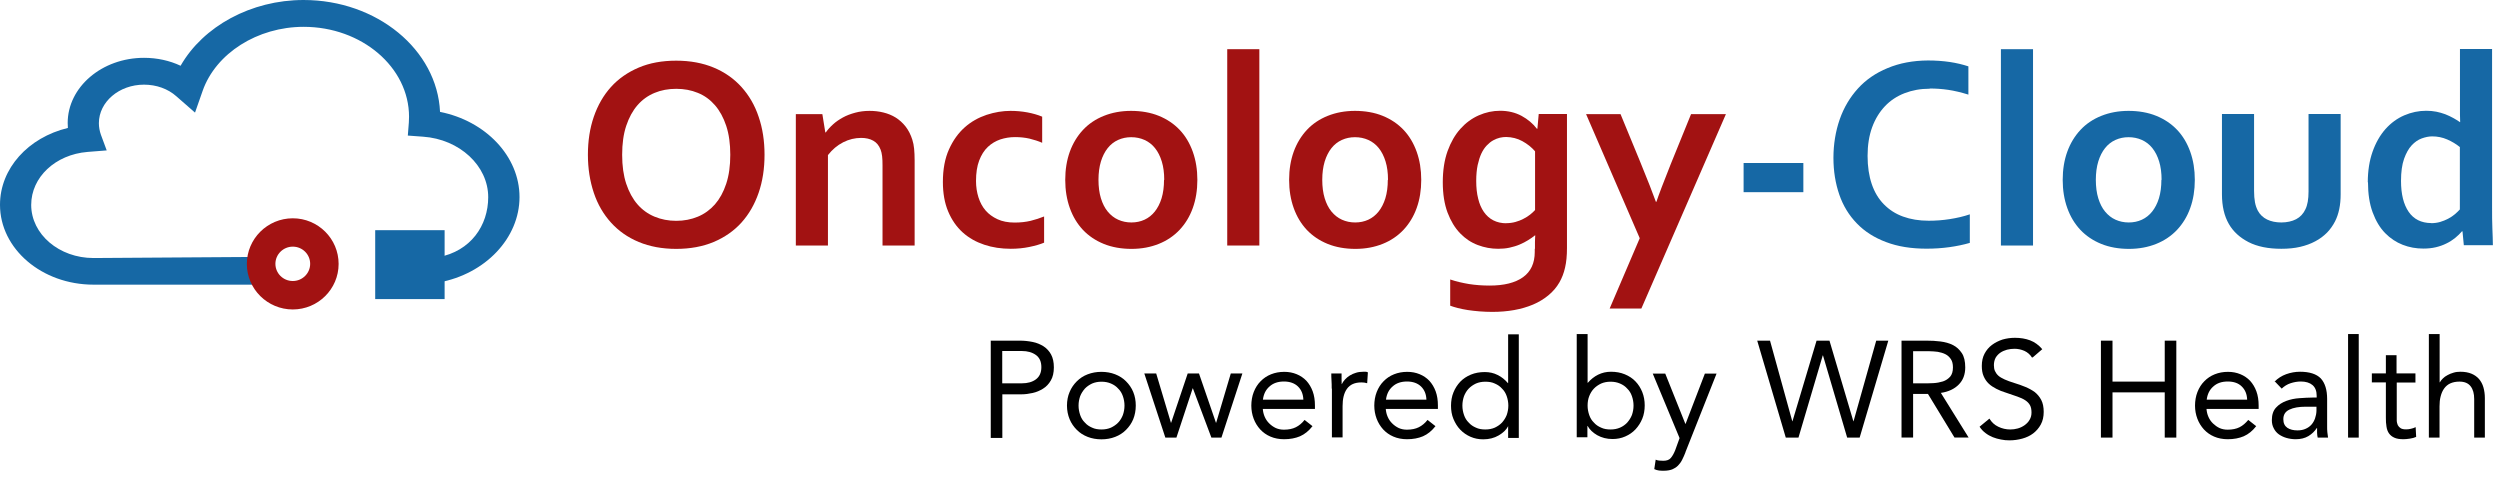<svg width="246" height="47" viewBox="0 0 246 47" fill="none" xmlns="http://www.w3.org/2000/svg">
<g clip-path="url(#clip0_419_303)">
<path d="M27.02 25.27V28.03C27.02 28.03 26.86 28.01 26.18 28.01H9.2C4.12 28.01 0 24.49 0 20.15C0 16.57 2.78 13.53 6.68 12.59C6.68 12.43 6.66 12.27 6.66 12.1C6.66 8.57 10.03 5.69 14.17 5.69C15.45 5.69 16.69 5.96 17.77 6.47C19.99 2.59 24.7 0 29.87 0C37.1 0 43.02 4.9 43.3 11.01C47.78 11.9 51.12 15.37 51.12 19.39C51.12 23.41 47.78 26.96 43.16 27.8L43.12 25.31C46.32 24.72 48.04 22.19 48.04 19.4C48.04 16.31 45.22 13.7 41.63 13.45L40.13 13.34L40.23 12.06C40.24 11.86 40.25 11.67 40.25 11.49C40.25 6.61 35.59 2.64 29.88 2.64C25.34 2.64 21.24 5.24 19.94 8.94L19.19 11.08L17.36 9.48C16.52 8.73 15.38 8.33 14.17 8.33C11.72 8.33 9.73 10.03 9.73 12.12C9.73 12.51 9.8 12.89 9.93 13.26L10.5 14.8L8.61 14.95C5.45 15.21 3.07 17.44 3.07 20.16C3.07 23.05 5.82 25.39 9.2 25.39" fill="#1668A5"/>
<path d="M43.75 22.65H36.92V29.43H43.75V22.65Z" fill="#1668A5"/>
<path d="M28.81 30.451C26.32 30.451 24.29 28.441 24.29 25.971C24.29 23.5 26.32 21.48 28.81 21.48C31.3 21.48 33.32 23.491 33.32 25.971C33.32 28.451 31.29 30.451 28.81 30.451ZM28.81 24.27C27.87 24.27 27.1 25.03 27.1 25.96C27.1 26.89 27.86 27.651 28.81 27.651C29.76 27.651 30.52 26.89 30.52 25.96C30.52 25.03 29.76 24.27 28.81 24.27Z" fill="#A21212"/>
<path d="M75.23 15.23C75.23 16.59 75.04 17.84 74.65 18.97C74.26 20.1 73.7 21.08 72.96 21.9C72.22 22.72 71.31 23.35 70.23 23.81C69.15 24.26 67.92 24.49 66.54 24.49C65.16 24.49 63.93 24.26 62.85 23.81C61.77 23.36 60.86 22.72 60.12 21.9C59.38 21.08 58.81 20.11 58.43 18.97C58.05 17.83 57.85 16.59 57.85 15.23C57.85 13.87 58.04 12.62 58.43 11.49C58.82 10.36 59.38 9.38 60.12 8.56C60.86 7.74 61.77 7.11 62.85 6.65C63.93 6.19 65.16 5.97 66.54 5.97C67.92 5.97 69.15 6.2 70.23 6.65C71.31 7.1 72.22 7.74 72.96 8.56C73.7 9.38 74.27 10.35 74.65 11.49C75.04 12.62 75.23 13.87 75.23 15.23ZM71.86 15.23C71.86 14.15 71.73 13.2 71.46 12.38C71.19 11.57 70.82 10.89 70.35 10.35C69.88 9.81 69.32 9.4 68.67 9.14C68.02 8.87 67.31 8.74 66.54 8.74C65.77 8.74 65.05 8.87 64.41 9.14C63.76 9.41 63.2 9.81 62.73 10.35C62.26 10.89 61.89 11.57 61.62 12.38C61.35 13.19 61.22 14.14 61.22 15.23C61.22 16.32 61.35 17.26 61.62 18.08C61.89 18.89 62.26 19.57 62.73 20.11C63.2 20.65 63.76 21.05 64.41 21.32C65.06 21.59 65.77 21.73 66.54 21.73C67.31 21.73 68.02 21.59 68.67 21.32C69.32 21.05 69.88 20.64 70.35 20.11C70.82 19.57 71.19 18.9 71.46 18.08C71.73 17.26 71.86 16.32 71.86 15.23Z" fill="#A21212"/>
<path d="M81.21 13.03H81.26C81.45 12.76 81.68 12.5 81.97 12.24C82.25 11.98 82.58 11.76 82.94 11.56C83.3 11.36 83.71 11.21 84.15 11.09C84.59 10.97 85.06 10.91 85.56 10.91C86.03 10.91 86.49 10.96 86.93 11.07C87.37 11.18 87.77 11.34 88.14 11.57C88.5 11.8 88.83 12.09 89.11 12.45C89.39 12.81 89.61 13.24 89.77 13.74C89.86 14.02 89.92 14.32 89.95 14.64C89.98 14.97 90 15.34 90 15.77V24.16H86.84V16.26C86.84 15.91 86.83 15.62 86.8 15.37C86.77 15.12 86.72 14.9 86.65 14.72C86.49 14.31 86.25 14.02 85.92 13.84C85.6 13.66 85.2 13.57 84.74 13.57C84.13 13.57 83.54 13.71 82.97 14C82.4 14.29 81.9 14.71 81.47 15.26V24.16H78.31V11.23H80.92L81.21 13.03Z" fill="#A21212"/>
<path d="M102.76 23.87C102.36 24.04 101.87 24.18 101.29 24.3C100.71 24.42 100.1 24.48 99.46 24.48C98.53 24.48 97.65 24.35 96.85 24.08C96.04 23.81 95.33 23.41 94.73 22.87C94.13 22.33 93.65 21.64 93.3 20.81C92.95 19.98 92.78 19.01 92.78 17.9C92.78 16.65 92.98 15.59 93.38 14.7C93.78 13.81 94.3 13.09 94.93 12.53C95.56 11.97 96.28 11.57 97.08 11.3C97.88 11.04 98.66 10.91 99.43 10.91C100.01 10.91 100.56 10.96 101.1 11.06C101.63 11.16 102.12 11.3 102.55 11.48V14.05C102.16 13.88 101.74 13.75 101.3 13.64C100.86 13.54 100.39 13.49 99.88 13.49C99.37 13.49 98.89 13.57 98.43 13.72C97.97 13.88 97.56 14.12 97.2 14.46C96.84 14.8 96.56 15.25 96.35 15.8C96.14 16.35 96.04 17.03 96.04 17.81C96.04 18.38 96.12 18.91 96.28 19.42C96.44 19.92 96.67 20.35 96.98 20.71C97.29 21.07 97.68 21.35 98.15 21.57C98.62 21.79 99.19 21.9 99.84 21.9C100.42 21.9 100.94 21.84 101.41 21.73C101.88 21.61 102.33 21.47 102.74 21.3V23.87H102.76Z" fill="#A21212"/>
<path d="M117.82 17.7C117.82 18.71 117.67 19.64 117.37 20.47C117.07 21.31 116.63 22.02 116.07 22.62C115.5 23.22 114.82 23.68 114.02 24C113.22 24.32 112.33 24.49 111.34 24.49C110.35 24.49 109.42 24.33 108.61 24C107.8 23.67 107.12 23.21 106.56 22.62C106 22.02 105.57 21.31 105.27 20.47C104.97 19.63 104.82 18.71 104.82 17.7C104.82 16.69 104.97 15.76 105.27 14.93C105.57 14.1 106.01 13.38 106.57 12.78C107.13 12.18 107.82 11.72 108.62 11.4C109.42 11.08 110.31 10.91 111.3 10.91C112.29 10.91 113.22 11.07 114.03 11.4C114.84 11.73 115.52 12.19 116.08 12.78C116.64 13.37 117.07 14.09 117.37 14.93C117.67 15.77 117.82 16.69 117.82 17.7ZM114.56 17.7C114.56 17.02 114.48 16.41 114.32 15.89C114.16 15.37 113.94 14.93 113.65 14.57C113.36 14.21 113.02 13.95 112.62 13.77C112.22 13.59 111.78 13.5 111.31 13.5C110.84 13.5 110.42 13.59 110.02 13.77C109.62 13.95 109.28 14.22 109 14.57C108.72 14.92 108.49 15.37 108.33 15.89C108.17 16.42 108.09 17.02 108.09 17.7C108.09 18.38 108.17 18.99 108.33 19.51C108.49 20.03 108.71 20.47 109 20.82C109.29 21.17 109.63 21.44 110.03 21.62C110.43 21.8 110.86 21.89 111.33 21.89C111.8 21.89 112.23 21.8 112.62 21.62C113.01 21.44 113.35 21.17 113.63 20.82C113.91 20.47 114.14 20.03 114.3 19.51C114.46 18.98 114.54 18.38 114.54 17.7H114.56Z" fill="#A21212"/>
<path d="M120.76 24.15V4.84H123.92V24.16H120.76V24.15Z" fill="#A21212"/>
<path d="M139.85 17.7C139.85 18.71 139.7 19.64 139.4 20.47C139.1 21.31 138.66 22.02 138.1 22.62C137.53 23.22 136.85 23.68 136.05 24C135.25 24.32 134.36 24.49 133.37 24.49C132.38 24.49 131.45 24.33 130.64 24C129.83 23.67 129.15 23.21 128.59 22.62C128.03 22.02 127.6 21.31 127.3 20.47C127 19.63 126.85 18.71 126.85 17.7C126.85 16.69 127 15.76 127.3 14.93C127.6 14.1 128.04 13.38 128.6 12.78C129.16 12.18 129.85 11.72 130.65 11.4C131.45 11.08 132.34 10.91 133.33 10.91C134.32 10.91 135.25 11.07 136.06 11.4C136.87 11.73 137.55 12.19 138.11 12.78C138.67 13.37 139.1 14.09 139.4 14.93C139.7 15.77 139.85 16.69 139.85 17.7ZM136.58 17.7C136.58 17.02 136.5 16.41 136.34 15.89C136.18 15.37 135.96 14.93 135.67 14.57C135.38 14.21 135.04 13.95 134.64 13.77C134.24 13.59 133.8 13.5 133.33 13.5C132.86 13.5 132.44 13.59 132.04 13.77C131.64 13.95 131.3 14.22 131.02 14.57C130.74 14.92 130.51 15.37 130.35 15.89C130.19 16.42 130.11 17.02 130.11 17.7C130.11 18.38 130.19 18.99 130.35 19.51C130.51 20.03 130.73 20.47 131.02 20.82C131.31 21.17 131.65 21.44 132.05 21.62C132.45 21.8 132.88 21.89 133.35 21.89C133.82 21.89 134.25 21.8 134.64 21.62C135.03 21.44 135.37 21.17 135.65 20.82C135.93 20.47 136.16 20.03 136.32 19.51C136.48 18.98 136.56 18.38 136.56 17.7H136.58Z" fill="#A21212"/>
<path d="M151.04 24.48C151.04 24.3 151.04 24.08 151.04 23.82C151.04 23.56 151.06 23.34 151.07 23.16H151.04C150.84 23.32 150.62 23.48 150.37 23.63C150.12 23.79 149.84 23.93 149.54 24.06C149.24 24.19 148.9 24.29 148.54 24.37C148.18 24.45 147.8 24.48 147.42 24.48C146.73 24.48 146.07 24.36 145.41 24.11C144.75 23.86 144.18 23.48 143.67 22.95C143.16 22.42 142.75 21.74 142.44 20.92C142.13 20.09 141.97 19.1 141.97 17.93C141.97 16.76 142.13 15.74 142.44 14.87C142.76 13.99 143.18 13.26 143.7 12.68C144.23 12.09 144.83 11.65 145.51 11.35C146.19 11.05 146.89 10.9 147.61 10.9C148.4 10.9 149.1 11.07 149.72 11.4C150.33 11.73 150.84 12.16 151.23 12.67H151.28L151.41 11.22H154.19V24.39C154.19 25.15 154.13 25.8 154 26.34C153.88 26.88 153.69 27.36 153.45 27.78C153.17 28.27 152.8 28.7 152.36 29.06C151.92 29.42 151.42 29.73 150.85 29.97C150.28 30.21 149.66 30.39 148.99 30.51C148.32 30.63 147.6 30.69 146.84 30.69C146.41 30.69 146 30.67 145.59 30.64C145.18 30.61 144.8 30.56 144.44 30.51C144.08 30.45 143.75 30.39 143.45 30.31C143.15 30.23 142.9 30.16 142.7 30.08V27.5C143.29 27.7 143.9 27.84 144.55 27.95C145.19 28.05 145.87 28.1 146.58 28.1C147.99 28.1 149.09 27.83 149.86 27.28C150.63 26.73 151.02 25.9 151.02 24.79V24.48H151.04ZM148.21 21.96C148.53 21.96 148.83 21.92 149.12 21.84C149.41 21.76 149.67 21.66 149.91 21.53C150.15 21.41 150.37 21.27 150.56 21.12C150.75 20.97 150.91 20.82 151.05 20.67V14.89C150.71 14.49 150.29 14.16 149.8 13.89C149.31 13.62 148.77 13.49 148.21 13.48C148.01 13.48 147.81 13.5 147.59 13.55C147.37 13.6 147.15 13.69 146.93 13.81C146.71 13.93 146.5 14.1 146.3 14.31C146.1 14.52 145.92 14.78 145.77 15.1C145.62 15.42 145.5 15.8 145.4 16.25C145.31 16.69 145.26 17.21 145.26 17.8C145.26 18.45 145.32 19.03 145.45 19.54C145.57 20.05 145.76 20.49 146.01 20.85C146.26 21.21 146.57 21.49 146.94 21.68C147.31 21.87 147.74 21.97 148.23 21.97L148.21 21.96Z" fill="#A21212"/>
<path d="M156.07 11.23H159.46L161.39 15.911C162.12 17.691 162.63 19 162.94 19.86H162.99C163.21 19.191 163.68 17.96 164.4 16.151L166.4 11.23H169.83L161.51 30.36H158.39L161.35 23.441L156.07 11.23Z" fill="#A21212"/>
<path d="M171.57 16.04H177.45V18.91H171.57V16.04Z" fill="#1668A5"/>
<path d="M189.87 8.73C188.98 8.73 188.16 8.88 187.41 9.17C186.66 9.46 186.01 9.89 185.48 10.45C184.95 11.01 184.52 11.7 184.22 12.52C183.92 13.34 183.77 14.28 183.77 15.34C183.77 16.4 183.91 17.31 184.18 18.11C184.45 18.91 184.85 19.57 185.37 20.1C185.89 20.63 186.51 21.04 187.26 21.31C188 21.58 188.84 21.72 189.79 21.72C190.47 21.72 191.16 21.67 191.86 21.56C192.56 21.45 193.22 21.3 193.83 21.09V23.9C193.21 24.08 192.54 24.22 191.82 24.32C191.1 24.42 190.35 24.47 189.58 24.47C188.07 24.47 186.74 24.26 185.59 23.82C184.44 23.39 183.48 22.78 182.72 21.99C181.95 21.2 181.37 20.26 180.99 19.16C180.61 18.06 180.41 16.85 180.41 15.53C180.41 14.21 180.62 12.91 181.03 11.74C181.44 10.57 182.04 9.57 182.82 8.71C183.6 7.85 184.57 7.18 185.74 6.7C186.91 6.21 188.23 5.96 189.71 5.95C190.47 5.95 191.18 6 191.86 6.1C192.53 6.2 193.14 6.35 193.69 6.53V9.31C192.98 9.09 192.32 8.93 191.7 8.84C191.09 8.75 190.49 8.71 189.9 8.71L189.87 8.73Z" fill="#1668A5"/>
<path d="M196.89 24.15V4.84H200.05V24.16H196.89V24.15Z" fill="#1668A5"/>
<path d="M215.97 17.7C215.97 18.71 215.82 19.64 215.52 20.47C215.22 21.31 214.78 22.02 214.22 22.62C213.65 23.22 212.97 23.68 212.17 24C211.37 24.32 210.48 24.49 209.49 24.49C208.5 24.49 207.57 24.33 206.76 24C205.95 23.67 205.27 23.21 204.71 22.62C204.15 22.02 203.72 21.31 203.42 20.47C203.12 19.63 202.97 18.71 202.97 17.7C202.97 16.69 203.12 15.76 203.42 14.93C203.72 14.1 204.16 13.38 204.72 12.78C205.28 12.18 205.97 11.72 206.77 11.4C207.57 11.08 208.46 10.91 209.45 10.91C210.44 10.91 211.37 11.07 212.18 11.4C212.99 11.73 213.67 12.19 214.23 12.78C214.79 13.37 215.22 14.09 215.52 14.93C215.82 15.77 215.97 16.69 215.97 17.7ZM212.7 17.7C212.7 17.02 212.62 16.41 212.46 15.89C212.3 15.37 212.08 14.93 211.79 14.57C211.5 14.21 211.16 13.95 210.76 13.77C210.36 13.59 209.92 13.5 209.45 13.5C208.98 13.5 208.56 13.59 208.16 13.77C207.76 13.95 207.42 14.22 207.14 14.57C206.86 14.92 206.63 15.37 206.47 15.89C206.31 16.42 206.23 17.02 206.23 17.7C206.23 18.38 206.31 18.99 206.47 19.51C206.63 20.03 206.85 20.47 207.14 20.82C207.43 21.17 207.77 21.44 208.17 21.62C208.57 21.8 209 21.89 209.47 21.89C209.94 21.89 210.37 21.8 210.76 21.62C211.15 21.44 211.49 21.17 211.77 20.82C212.05 20.47 212.28 20.03 212.44 19.51C212.6 18.98 212.68 18.38 212.68 17.7H212.7Z" fill="#1668A5"/>
<path d="M224.48 24.48C223.18 24.48 222.11 24.26 221.25 23.82C220.4 23.38 219.75 22.79 219.32 22.04C219.09 21.64 218.92 21.2 218.81 20.72C218.7 20.24 218.64 19.71 218.64 19.12V11.22H221.8V18.78C221.8 19.22 221.83 19.59 221.89 19.91C221.95 20.23 222.05 20.5 222.17 20.73C222.38 21.12 222.69 21.41 223.08 21.6C223.47 21.79 223.94 21.89 224.48 21.89C225.02 21.89 225.54 21.78 225.94 21.57C226.34 21.36 226.65 21.03 226.85 20.6C227.06 20.18 227.16 19.6 227.16 18.85V11.22H230.32V19.12C230.32 20.17 230.14 21.05 229.77 21.78C229.56 22.19 229.3 22.56 228.98 22.89C228.65 23.22 228.27 23.51 227.83 23.74C227.39 23.98 226.89 24.16 226.34 24.29C225.79 24.42 225.16 24.48 224.48 24.48Z" fill="#1668A5"/>
<path d="M232.99 17.95C232.99 16.82 233.15 15.81 233.46 14.93C233.77 14.05 234.2 13.3 234.73 12.7C235.27 12.1 235.88 11.65 236.58 11.35C237.28 11.05 237.99 10.9 238.74 10.9C239.09 10.9 239.42 10.93 239.73 10.99C240.04 11.05 240.33 11.14 240.61 11.24C240.89 11.35 241.14 11.47 241.38 11.6C241.62 11.73 241.84 11.87 242.05 12.01H242.08C242.08 11.83 242.06 11.58 242.06 11.26C242.06 10.94 242.06 10.58 242.06 10.2V4.82H245.22V20.29C245.22 21.14 245.22 21.88 245.25 22.49C245.28 23.1 245.29 23.65 245.3 24.13H242.44L242.31 22.76H242.26C242.07 22.98 241.85 23.2 241.59 23.41C241.33 23.62 241.04 23.81 240.72 23.96C240.4 24.12 240.06 24.24 239.68 24.33C239.3 24.42 238.89 24.46 238.45 24.46C237.75 24.46 237.07 24.34 236.43 24.09C235.79 23.84 235.21 23.46 234.7 22.94C234.19 22.42 233.78 21.74 233.47 20.9C233.16 20.06 233.01 19.07 233.01 17.93L232.99 17.95ZM239.22 21.96C239.53 21.96 239.83 21.92 240.11 21.84C240.39 21.76 240.65 21.65 240.9 21.52C241.15 21.39 241.37 21.24 241.56 21.08C241.75 20.92 241.91 20.76 242.05 20.61V14.47C241.68 14.17 241.26 13.92 240.8 13.72C240.34 13.52 239.85 13.42 239.33 13.42C239 13.42 238.66 13.49 238.3 13.62C237.94 13.75 237.61 13.98 237.31 14.3C237.01 14.62 236.76 15.07 236.56 15.63C236.36 16.2 236.26 16.92 236.26 17.8C236.26 19.1 236.51 20.11 237.01 20.84C237.51 21.57 238.25 21.94 239.22 21.95V21.96Z" fill="#1668A5"/>
<path d="M97.49 33.52H100.35C100.8 33.52 101.22 33.569 101.62 33.65C102.02 33.73 102.37 33.88 102.69 34.08C103 34.289 103.25 34.55 103.43 34.889C103.61 35.23 103.7 35.639 103.7 36.15C103.7 36.66 103.6 37.109 103.4 37.44C103.21 37.779 102.94 38.059 102.63 38.249C102.32 38.44 101.98 38.59 101.61 38.669C101.24 38.749 100.89 38.8 100.56 38.8H98.63V43.09H97.49V33.55H97.48V33.529L97.49 33.52ZM98.62 37.719H100.55C101.12 37.719 101.58 37.59 101.93 37.33C102.28 37.069 102.47 36.679 102.47 36.13C102.47 35.58 102.29 35.19 101.93 34.929C101.57 34.669 101.11 34.539 100.55 34.539H98.62V37.719Z" fill="black"/>
<path d="M104.99 39.91C104.99 39.42 105.08 38.96 105.25 38.57C105.42 38.16 105.66 37.82 105.96 37.52C106.26 37.22 106.61 36.99 107.03 36.83C107.45 36.67 107.9 36.59 108.38 36.59C108.86 36.59 109.32 36.67 109.73 36.83C110.14 36.99 110.51 37.22 110.8 37.52C111.1 37.82 111.34 38.16 111.51 38.57C111.68 38.98 111.76 39.43 111.76 39.91C111.76 40.39 111.67 40.86 111.51 41.25C111.34 41.66 111.1 42 110.8 42.3C110.5 42.6 110.15 42.83 109.73 42.99C109.32 43.15 108.86 43.23 108.38 43.23C107.9 43.23 107.44 43.15 107.03 42.99C106.62 42.83 106.25 42.6 105.96 42.3C105.66 42 105.42 41.66 105.25 41.25C105.08 40.84 104.99 40.39 104.99 39.91ZM106.13 39.91C106.13 40.24 106.19 40.55 106.29 40.84C106.39 41.13 106.54 41.38 106.75 41.58C106.94 41.8 107.18 41.96 107.46 42.08C107.73 42.21 108.04 42.26 108.39 42.26C108.74 42.26 109.04 42.2 109.32 42.08C109.59 41.95 109.83 41.79 110.03 41.58C110.23 41.37 110.38 41.12 110.49 40.84C110.59 40.55 110.65 40.25 110.65 39.91C110.65 39.57 110.59 39.27 110.49 38.98C110.39 38.69 110.24 38.44 110.03 38.24C109.84 38.02 109.6 37.86 109.32 37.74C109.04 37.62 108.74 37.56 108.39 37.56C108.04 37.56 107.74 37.62 107.46 37.74C107.19 37.87 106.95 38.03 106.75 38.24C106.56 38.46 106.4 38.7 106.29 38.98C106.19 39.27 106.13 39.57 106.13 39.91Z" fill="black"/>
<path d="M120.24 43.06H119.2L117.38 38.21H117.36L115.76 43.06H114.67L112.6 36.75H113.77L115.22 41.6H115.24L116.87 36.75H117.98L119.65 41.6H119.67L121.11 36.75H122.25L120.19 43.06H120.22H120.24Z" fill="black"/>
<path d="M129.17 41.91C128.79 42.4 128.38 42.73 127.92 42.93C127.47 43.12 126.95 43.22 126.35 43.22C125.86 43.22 125.4 43.13 125.01 42.96C124.61 42.79 124.28 42.55 124 42.25C123.73 41.95 123.51 41.6 123.36 41.2C123.21 40.8 123.13 40.37 123.13 39.91C123.13 39.45 123.21 38.97 123.37 38.57C123.53 38.16 123.76 37.8 124.04 37.52C124.33 37.22 124.67 36.99 125.07 36.83C125.47 36.67 125.9 36.59 126.37 36.59C126.84 36.59 127.22 36.67 127.59 36.82C127.96 36.97 128.28 37.19 128.55 37.47C128.81 37.76 129.02 38.1 129.17 38.51C129.32 38.92 129.39 39.39 129.39 39.9V40.24H124.26C124.28 40.51 124.34 40.77 124.45 41.02C124.56 41.27 124.71 41.49 124.9 41.67C125.08 41.85 125.29 42 125.54 42.12C125.79 42.23 126.05 42.28 126.34 42.28C126.8 42.28 127.19 42.2 127.51 42.04C127.83 41.88 128.12 41.64 128.37 41.32L129.17 41.95L129.15 41.93H129.16L129.17 41.91ZM128.25 39.33C128.23 38.79 128.06 38.36 127.72 38.03C127.39 37.71 126.92 37.54 126.34 37.54C125.76 37.54 125.28 37.7 124.92 38.03C124.55 38.35 124.34 38.78 124.27 39.33H128.26H128.25Z" fill="black"/>
<path d="M131.04 38.25C131.04 37.96 131.04 37.69 131.02 37.44C131 37.19 131 36.96 131 36.75H132.01V37.26C132.01 37.43 132.02 37.6 132.02 37.79H132.04C132.11 37.64 132.21 37.49 132.35 37.34C132.48 37.19 132.64 37.07 132.82 36.95C133 36.84 133.21 36.74 133.43 36.68C133.65 36.61 133.9 36.58 134.16 36.58H134.38C134.45 36.58 134.53 36.6 134.6 36.64L134.53 37.71C134.35 37.65 134.16 37.63 133.96 37.63C133.31 37.63 132.84 37.84 132.54 38.26C132.24 38.68 132.11 39.25 132.11 39.97V43.04H131.06V38.23L131.04 38.25Z" fill="black"/>
<path d="M141.27 41.91C140.89 42.4 140.48 42.73 140.02 42.93C139.57 43.12 139.05 43.22 138.45 43.22C137.96 43.22 137.5 43.13 137.11 42.96C136.71 42.79 136.38 42.55 136.1 42.25C135.83 41.95 135.61 41.6 135.46 41.2C135.31 40.8 135.23 40.37 135.23 39.91C135.23 39.45 135.31 38.97 135.47 38.57C135.63 38.16 135.86 37.8 136.14 37.52C136.43 37.22 136.77 36.99 137.17 36.83C137.57 36.67 138 36.59 138.47 36.59C138.94 36.59 139.32 36.67 139.69 36.82C140.06 36.97 140.38 37.19 140.65 37.47C140.91 37.76 141.12 38.1 141.27 38.51C141.42 38.92 141.49 39.39 141.49 39.9V40.24H136.36C136.38 40.51 136.44 40.77 136.55 41.02C136.66 41.27 136.81 41.49 137 41.67C137.18 41.85 137.39 42 137.64 42.12C137.89 42.23 138.15 42.28 138.44 42.28C138.9 42.28 139.29 42.2 139.61 42.04C139.93 41.88 140.22 41.64 140.47 41.32L141.27 41.95L141.25 41.93H141.26L141.27 41.91ZM140.36 39.33C140.34 38.79 140.17 38.36 139.83 38.03C139.5 37.71 139.03 37.54 138.45 37.54C137.87 37.54 137.39 37.7 137.03 38.03C136.66 38.35 136.45 38.78 136.38 39.33H140.37H140.36Z" fill="black"/>
<path d="M148.42 41.94H148.4C148.21 42.31 147.89 42.6 147.46 42.85C147.03 43.1 146.53 43.23 145.95 43.23C145.5 43.23 145.09 43.15 144.7 42.98C144.31 42.81 143.98 42.58 143.69 42.28C143.4 41.98 143.19 41.63 143.02 41.23C142.85 40.83 142.78 40.38 142.78 39.92C142.78 39.46 142.86 38.99 143.02 38.61C143.18 38.21 143.41 37.86 143.69 37.56C143.98 37.26 144.33 37.03 144.74 36.86C145.15 36.69 145.61 36.61 146.1 36.61C146.56 36.61 146.98 36.7 147.37 36.9C147.76 37.09 148.09 37.36 148.38 37.7H148.4V32.9H149.45V43.09H148.4V41.95H148.41L148.42 41.94ZM148.42 39.91C148.42 39.58 148.36 39.27 148.26 38.98C148.16 38.69 148.01 38.44 147.8 38.24C147.61 38.02 147.37 37.86 147.09 37.74C146.82 37.61 146.51 37.56 146.16 37.56C145.81 37.56 145.51 37.62 145.23 37.74C144.96 37.87 144.72 38.03 144.52 38.24C144.32 38.45 144.17 38.7 144.06 38.98C143.96 39.27 143.9 39.57 143.9 39.91C143.9 40.25 143.96 40.55 144.06 40.84C144.16 41.13 144.31 41.38 144.52 41.58C144.71 41.8 144.95 41.96 145.23 42.08C145.5 42.21 145.81 42.26 146.16 42.26C146.51 42.26 146.81 42.2 147.09 42.08C147.36 41.95 147.6 41.79 147.8 41.58C147.99 41.36 148.15 41.12 148.26 40.84C148.36 40.55 148.42 40.25 148.42 39.91Z" fill="black"/>
<path d="M155.17 32.87H156.22V37.67H156.24C156.53 37.33 156.87 37.06 157.25 36.87C157.64 36.68 158.05 36.58 158.52 36.58C159.01 36.58 159.47 36.66 159.88 36.83C160.29 37 160.65 37.23 160.93 37.53C161.22 37.83 161.44 38.18 161.6 38.58C161.76 38.98 161.84 39.43 161.84 39.89C161.84 40.35 161.76 40.82 161.6 41.2C161.44 41.59 161.21 41.95 160.93 42.25C160.65 42.55 160.31 42.78 159.92 42.95C159.53 43.12 159.12 43.2 158.67 43.2C158.1 43.2 157.61 43.07 157.16 42.82C156.73 42.57 156.42 42.27 156.22 41.91H156.2V43.03H155.15V32.84V32.86H155.16L155.17 32.87ZM156.22 39.91C156.22 40.24 156.28 40.55 156.38 40.84C156.48 41.13 156.63 41.38 156.84 41.58C157.03 41.8 157.27 41.96 157.55 42.08C157.82 42.21 158.13 42.26 158.48 42.26C158.83 42.26 159.13 42.2 159.41 42.08C159.69 41.96 159.92 41.79 160.12 41.58C160.31 41.36 160.47 41.12 160.58 40.84C160.68 40.55 160.74 40.25 160.74 39.91C160.74 39.57 160.68 39.27 160.58 38.98C160.48 38.69 160.33 38.44 160.12 38.24C159.93 38.02 159.69 37.86 159.41 37.74C159.13 37.62 158.83 37.56 158.48 37.56C158.13 37.56 157.83 37.62 157.55 37.74C157.28 37.87 157.04 38.03 156.84 38.24C156.64 38.45 156.49 38.7 156.38 38.98C156.27 39.26 156.22 39.57 156.22 39.91Z" fill="black"/>
<path d="M165.85 44.51C165.75 44.78 165.63 45.02 165.52 45.25C165.41 45.47 165.27 45.66 165.11 45.82C164.95 45.98 164.77 46.09 164.54 46.19C164.32 46.27 164.05 46.32 163.73 46.32C163.58 46.32 163.42 46.32 163.25 46.3C163.08 46.28 162.93 46.23 162.78 46.16L162.92 45.23C163.02 45.28 163.14 45.31 163.26 45.32C163.37 45.32 163.51 45.34 163.67 45.34C164.01 45.34 164.26 45.25 164.42 45.05C164.58 44.86 164.72 44.6 164.84 44.3L165.27 43.11L162.63 36.76H163.86L165.84 41.71H165.86L167.76 36.76H168.91L165.84 44.51H165.85Z" fill="black"/>
<path d="M172.91 33.52H174.17L176.36 41.45H176.38L178.75 33.52H180.02L182.37 41.45H182.39L184.62 33.52H185.81L182.99 43.059H181.76L179.38 34.969H179.36L176.97 43.059H175.72L172.91 33.52Z" fill="black"/>
<path d="M187.11 33.52H189.57C190.03 33.52 190.48 33.54 190.94 33.6C191.4 33.66 191.81 33.77 192.16 33.95C192.53 34.13 192.81 34.4 193.04 34.74C193.27 35.08 193.38 35.56 193.38 36.15C193.38 36.86 193.16 37.42 192.74 37.84C192.32 38.27 191.73 38.55 190.98 38.66L193.71 43.05H192.32L189.71 38.76H188.25V43.05H187.11V33.51V33.52ZM188.25 37.72H189.27C189.59 37.72 189.91 37.72 190.25 37.7C190.59 37.68 190.9 37.62 191.19 37.53C191.48 37.43 191.7 37.28 191.9 37.06C192.08 36.84 192.17 36.55 192.17 36.15C192.17 35.81 192.1 35.53 191.96 35.33C191.82 35.13 191.65 34.96 191.42 34.85C191.2 34.74 190.95 34.67 190.68 34.62C190.41 34.59 190.13 34.56 189.85 34.56H188.25V37.71V37.72Z" fill="black"/>
<path d="M199.96 35.2C199.77 34.89 199.51 34.67 199.21 34.53C198.89 34.39 198.57 34.32 198.23 34.32C197.98 34.32 197.73 34.35 197.49 34.41C197.25 34.48 197.03 34.57 196.84 34.7C196.65 34.83 196.49 35 196.37 35.2C196.26 35.41 196.2 35.66 196.2 35.93C196.2 36.15 196.23 36.34 196.3 36.5C196.37 36.66 196.48 36.82 196.63 36.96C196.78 37.1 197 37.22 197.26 37.34C197.52 37.45 197.84 37.58 198.22 37.69C198.59 37.8 198.95 37.93 199.29 38.07C199.63 38.21 199.94 38.38 200.22 38.58C200.48 38.79 200.7 39.05 200.86 39.36C201.02 39.67 201.1 40.06 201.1 40.53C201.1 41 201.01 41.42 200.81 41.78C200.62 42.13 200.36 42.42 200.06 42.65C199.76 42.88 199.39 43.05 198.99 43.16C198.59 43.27 198.17 43.33 197.73 43.33C197.46 43.33 197.17 43.31 196.9 43.25C196.61 43.2 196.35 43.12 196.09 43.02C195.84 42.92 195.59 42.78 195.37 42.61C195.14 42.44 194.95 42.23 194.79 41.99L195.76 41.19C195.97 41.54 196.25 41.81 196.63 41.99C197 42.17 197.4 42.26 197.81 42.26C198.05 42.26 198.3 42.23 198.55 42.16C198.8 42.09 199.02 41.98 199.22 41.84C199.41 41.7 199.59 41.53 199.71 41.31C199.84 41.1 199.9 40.86 199.9 40.59C199.9 40.29 199.85 40.05 199.75 39.87C199.65 39.69 199.5 39.53 199.29 39.39C199.08 39.25 198.82 39.13 198.5 39.02C198.18 38.91 197.81 38.78 197.39 38.64C197.05 38.54 196.73 38.41 196.44 38.26C196.15 38.11 195.9 37.95 195.69 37.75C195.47 37.54 195.31 37.3 195.19 37.02C195.06 36.73 195.01 36.39 195.01 36C195.01 35.54 195.1 35.14 195.28 34.8C195.46 34.46 195.7 34.17 196.01 33.94C196.32 33.71 196.66 33.54 197.05 33.41C197.44 33.3 197.84 33.24 198.27 33.24C198.81 33.24 199.31 33.32 199.76 33.49C200.21 33.66 200.61 33.95 200.96 34.36L200.02 35.17H199.96V35.2Z" fill="black"/>
<path d="M206.73 33.52H207.87V37.55H213.01V33.52H214.15V43.059H213.01V38.609H207.87V43.059H206.73V33.52Z" fill="black"/>
<path d="M222.03 41.91C221.65 42.4 221.24 42.73 220.78 42.93C220.33 43.12 219.81 43.22 219.21 43.22C218.72 43.22 218.26 43.13 217.87 42.96C217.47 42.79 217.14 42.55 216.86 42.25C216.59 41.95 216.37 41.6 216.22 41.2C216.07 40.8 215.99 40.37 215.99 39.91C215.99 39.45 216.07 38.97 216.23 38.57C216.39 38.16 216.62 37.8 216.9 37.52C217.19 37.22 217.53 36.99 217.93 36.83C218.33 36.67 218.76 36.59 219.23 36.59C219.7 36.59 220.08 36.67 220.45 36.82C220.82 36.97 221.14 37.19 221.41 37.47C221.67 37.76 221.88 38.1 222.03 38.51C222.18 38.92 222.25 39.39 222.25 39.9V40.24H217.12C217.14 40.51 217.2 40.77 217.31 41.02C217.42 41.27 217.57 41.49 217.76 41.67C217.95 41.85 218.15 42 218.4 42.12C218.65 42.23 218.91 42.28 219.2 42.28C219.66 42.28 220.05 42.2 220.37 42.04C220.69 41.88 220.96 41.64 221.23 41.32L222.03 41.95L222.01 41.93H222.02L222.03 41.91ZM221.12 39.33C221.1 38.79 220.93 38.36 220.59 38.03C220.26 37.7 219.8 37.54 219.21 37.54C218.62 37.54 218.15 37.7 217.79 38.03C217.42 38.35 217.21 38.78 217.14 39.33H221.13H221.12Z" fill="black"/>
<path d="M223.81 37.56C224.13 37.23 224.52 36.98 224.96 36.82C225.41 36.66 225.86 36.58 226.32 36.58C227.26 36.58 227.94 36.8 228.37 37.24C228.78 37.69 228.99 38.36 228.99 39.25V41.96C228.99 42.14 228.99 42.33 229.01 42.52C229.03 42.71 229.06 42.9 229.08 43.06H228.06C228.03 42.91 228 42.75 228 42.58V42.11H227.98C227.77 42.43 227.5 42.7 227.15 42.91C226.8 43.12 226.38 43.22 225.89 43.22C225.57 43.22 225.26 43.17 224.98 43.09C224.7 43.01 224.44 42.88 224.24 42.74C224.02 42.58 223.86 42.39 223.74 42.15C223.61 41.91 223.55 41.65 223.55 41.34C223.55 40.81 223.69 40.4 223.96 40.11C224.23 39.81 224.57 39.6 224.97 39.45C225.37 39.3 225.8 39.21 226.27 39.18C226.74 39.15 227.16 39.12 227.55 39.12H227.96V38.93C227.96 38.47 227.82 38.12 227.55 37.89C227.28 37.66 226.89 37.54 226.4 37.54C226.06 37.54 225.73 37.6 225.39 37.71C225.06 37.82 224.77 38 224.52 38.24L223.86 37.55H223.84V37.58L223.81 37.56ZM226.89 40.02C226.22 40.02 225.68 40.11 225.27 40.31C224.87 40.5 224.68 40.81 224.68 41.25C224.68 41.65 224.82 41.92 225.08 42.1C225.34 42.27 225.67 42.35 226.07 42.35C226.38 42.35 226.64 42.3 226.88 42.19C227.11 42.09 227.3 41.95 227.45 41.78C227.6 41.61 227.72 41.4 227.8 41.17C227.88 40.94 227.93 40.69 227.94 40.43V40.02H226.88H226.89Z" fill="black"/>
<path d="M231.05 32.87H232.1V43.06H231.05V32.87Z" fill="black"/>
<path d="M237.7 37.64H235.84V41.37C235.84 41.54 235.89 41.7 235.94 41.83C236.01 41.96 236.1 42.06 236.23 42.14C236.36 42.22 236.54 42.25 236.77 42.25C236.92 42.25 237.08 42.23 237.24 42.19C237.4 42.16 237.56 42.1 237.7 42.03L237.75 42.99C237.57 43.07 237.37 43.13 237.14 43.16C236.92 43.19 236.71 43.22 236.51 43.22C236.13 43.22 235.82 43.17 235.61 43.07C235.38 42.97 235.21 42.83 235.08 42.65C234.95 42.47 234.87 42.25 234.83 41.98C234.78 41.72 234.77 41.42 234.77 41.09V37.63H233.39V36.74H234.77V34.95H235.82V36.74H237.68V37.65H237.7V37.64Z" fill="black"/>
<path d="M239.01 32.87H240.06V37.62H240.08C240.15 37.49 240.25 37.37 240.38 37.24C240.51 37.11 240.65 37.01 240.84 36.91C241.01 36.81 241.22 36.73 241.43 36.67C241.65 36.6 241.88 36.58 242.12 36.58C242.53 36.58 242.9 36.65 243.19 36.77C243.48 36.89 243.74 37.07 243.94 37.3C244.13 37.53 244.28 37.8 244.37 38.12C244.46 38.44 244.51 38.79 244.51 39.17V43.06H243.46V39.27C243.46 38.73 243.35 38.32 243.11 38.01C242.87 37.7 242.5 37.55 242.01 37.55C241.67 37.55 241.37 37.61 241.12 37.72C240.87 37.83 240.66 38.01 240.51 38.22C240.35 38.44 240.24 38.69 240.16 39C240.08 39.3 240.05 39.63 240.05 39.99V43.06H239V32.87H239.01Z" fill="black"/>
</g>
<defs>
<clipPath id="clip0_419_303">
<rect width="245.29" height="46.32" fill="white"/>
</clipPath>
</defs>
</svg>

